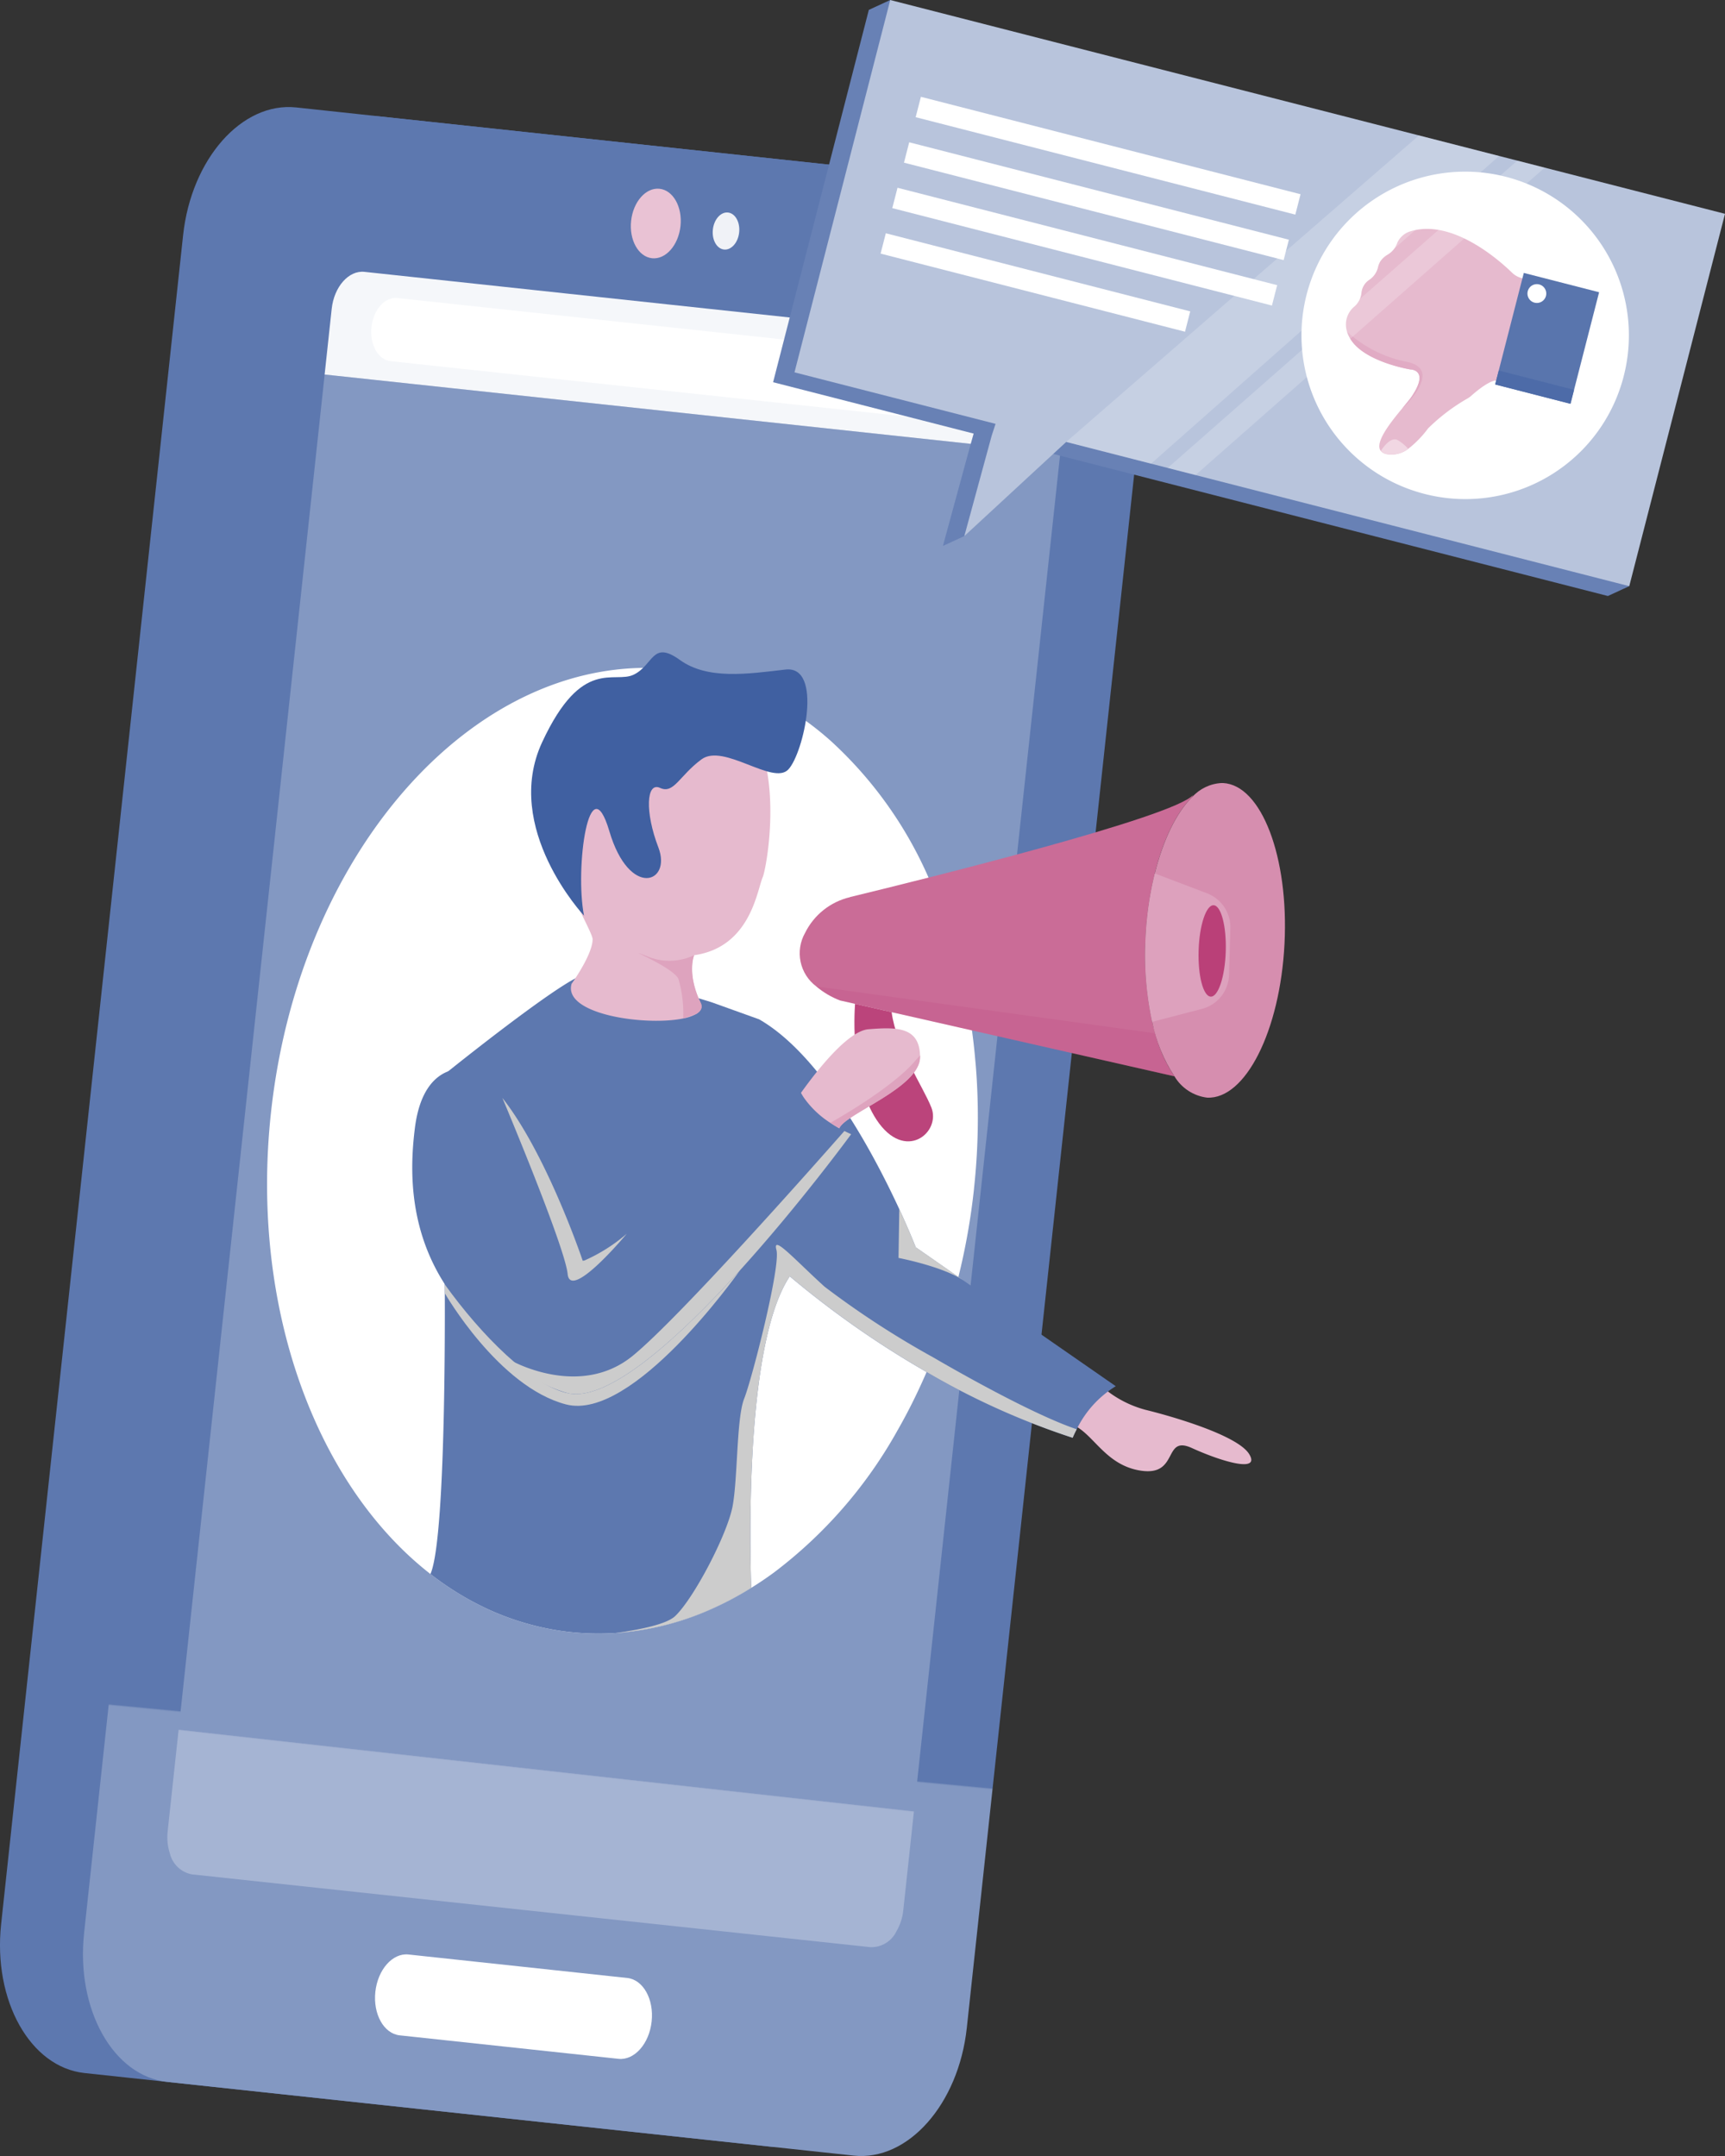 <svg data-name="Group 22098" xmlns="http://www.w3.org/2000/svg" width="180" height="225" viewBox="0 0 180 225"><rect x="0" y="0" width="180" height="225" fill="#333333" stroke="none"/><defs><clipPath id="a"><path data-name="Rectangle 27215" fill="none" d="M0 0h180v225H0z"/></clipPath><clipPath id="b"><path data-name="Path 26460" d="M67.423 81.028 48.434 257.292c-.859 7.972 3.034 14.925 8.7 15.533l71.6 7.686c5.663.608 10.95-5.36 11.809-13.332l18.988-176.264c.859-7.972-3.036-14.925-8.7-15.533L79.23 67.7a7.483 7.483 0 0 0-.8-.043c-5.354 0-10.193 5.777-11.012 13.375" transform="translate(-48.316 -67.653)" fill="none"/></clipPath><clipPath id="d"><path data-name="Path 26461" d="M97.488 370.549a5.462 5.462 0 0 0 .233 2.323 2.911 2.911 0 0 0 2.286 2.175l70.819 7.6a2.912 2.912 0 0 0 2.7-1.64 5.461 5.461 0 0 0 .722-2.22l16.378-152.027-76.756-8.239Z" transform="translate(-97.453 -218.522)" fill="none"/></clipPath><clipPath id="f"><path data-name="Path 26469" d="M471.015 474.586a7.024 7.024 0 0 0-4.7 3.732 4.321 4.321 0 0 0 1.168 5.583 8.662 8.662 0 0 0 2.476 1.464l1.57.356 3.818.867 29.516 6.7a14.6 14.6 0 0 1-2.023-4.5 22.79 22.79 0 0 1-.307-1.2 33.089 33.089 0 0 1-.682-8.871 34.672 34.672 0 0 1 .959-6.617c.876-3.516 2.256-6.341 3.88-7.954l.117-.221c-2.082 2.339-27.912 8.741-35.792 10.65" transform="translate(-465.761 -463.936)" fill="none"/></clipPath><clipPath id="h"><path data-name="Path 26470" d="M671.8 458.362c-1.624 1.613-3 4.438-3.88 7.954a34.679 34.679 0 0 0-.958 6.617 33.082 33.082 0 0 0 .682 8.871 16 16 0 0 0 2.33 5.692 4.623 4.623 0 0 0 3.4 2.219c4 .2 7.619-6.981 8.079-16.047s-2.408-16.58-6.411-16.784h-.163a4.434 4.434 0 0 0-3.077 1.482" transform="translate(-666.913 -456.88)" fill="none"/></clipPath><clipPath id="j"><path data-name="Rectangle 27198" fill="none" d="M0 0h37.38v9.389H0z"/></clipPath><clipPath id="k"><path data-name="Rectangle 27199" fill="none" d="M0 0h48.062v40.496H0z"/></clipPath><clipPath id="l"><path data-name="Rectangle 27200" fill="none" d="M0 0h30.795v14.136H0z"/></clipPath><clipPath id="m"><path data-name="Rectangle 27201" fill="none" d="M0 0h35.496v27.458H0z"/></clipPath><clipPath id="n"><path data-name="Rectangle 27202" fill="none" d="M0 0h12.962v19.064H0z"/></clipPath><clipPath id="o"><path data-name="Rectangle 27203" fill="none" d="M0 0h6.866v7.502H0z"/></clipPath><clipPath id="p"><path data-name="Path 26489" d="M472.691 0 462.7 38.857l20.979 5.374-.4 1.227-2.857 10.486 10.63-9.825 58.754 15.052 9.99-38.858Z" transform="translate(-462.701 .001)" fill="none"/></clipPath><clipPath id="r"><path data-name="Rectangle 27208" fill="none" d="M0 0h45.175v34.256H0z"/></clipPath><clipPath id="s"><path data-name="Rectangle 27209" fill="none" d="M0 0h39.342v32.815H0z"/></clipPath><linearGradient id="c" x1=".214" y1="1.288" x2=".215" y2="1.288" gradientUnits="objectBoundingBox"><stop offset="0" stop-color="#8398c2"/><stop offset=".34" stop-color="#7f95c0"/><stop offset=".643" stop-color="#748bba"/><stop offset=".932" stop-color="#627cb1"/><stop offset="1" stop-color="#5d78af"/></linearGradient><linearGradient id="e" x1=".131" y1="1.443" x2=".132" y2="1.443" gradientUnits="objectBoundingBox"><stop offset="0" stop-color="#a5b4d3"/><stop offset=".426" stop-color="#a2b1d1"/><stop offset=".69" stop-color="#99aacd"/><stop offset=".91" stop-color="#8b9ec6"/><stop offset="1" stop-color="#8398c2"/></linearGradient><linearGradient id="g" x1="-2.575" y1="3.357" x2="-2.569" y2="3.357" gradientUnits="objectBoundingBox"><stop offset="0" stop-color="#d68eaf"/><stop offset=".072" stop-color="#d387aa"/><stop offset=".321" stop-color="#ce789f"/><stop offset=".605" stop-color="#cb6e99"/><stop offset="1" stop-color="#ca6c97"/></linearGradient><linearGradient id="i" x1="-3.177" y1="7.339" x2="-3.172" y2="7.339" gradientUnits="objectBoundingBox"><stop offset="0" stop-color="#c3598a"/><stop offset=".38" stop-color="#cc749c"/><stop offset=".746" stop-color="#d387aa"/><stop offset="1" stop-color="#d68eaf"/></linearGradient><linearGradient id="q" x1="-1.074" y1="2.282" x2="-1.072" y2="2.282" gradientUnits="objectBoundingBox"><stop offset="0" stop-color="#899cc5"/><stop offset="1" stop-color="#b8c4dc"/></linearGradient></defs><g data-name="Group 22097" clip-path="url(#a)"><g data-name="Group 22056"><g data-name="Group 22055" clip-path="url(#a)"><path data-name="Path 26459" d="M111.215 34.432 92.226 210.696c-.859 7.972-6.146 13.939-11.809 13.332l-71.6-7.686c-5.663-.608-9.556-7.561-8.7-15.533l18.99-176.264c.859-7.972 6.144-13.94 11.807-13.332l71.6 7.686c5.663.608 9.558 7.561 8.7 15.533" fill="#5d78af"/></g></g><g data-name="Group 22058"><g data-name="Group 22057" clip-path="url(#b)" transform="translate(8.657 12.1)"><path data-name="Rectangle 27193" transform="rotate(-83.864 105.73 118.577)" fill="url(#c)" d="M0 0h224.311v135.068H0z"/></g></g><g data-name="Group 22060"><g data-name="Group 22059" clip-path="url(#d)" transform="translate(17.461 39.083)"><path data-name="Rectangle 27194" transform="rotate(-83.864 81.605 90.946)" fill="url(#e)" d="M0 0h173.269v110.309H0z"/></g></g><g data-name="Group 22062"><g data-name="Group 22061" clip-path="url(#a)"><path data-name="Path 26462" d="m64.548 214.86-22.84-2.452c-1.654-.178-2.792-2.21-2.541-4.538s1.8-4.073 3.45-3.9l22.84 2.452c1.654.178 2.792 2.21 2.541 4.538s-1.8 4.073-3.45 3.9" fill="#fff"/><path data-name="Path 26463" d="M71.007 23.6c-.216 2-1.544 3.5-2.967 3.35s-2.4-1.9-2.185-3.9 1.544-3.5 2.967-3.35 2.4 1.9 2.185 3.9" fill="#e9c2d4"/><path data-name="Path 26464" d="M75.965 22.179c.758.081 1.278 1.012 1.164 2.078s-.822 1.865-1.58 1.784-1.278-1.012-1.164-2.078.822-1.865 1.58-1.784" fill="#f0f2f7"/><path data-name="Path 26465" d="m111.368 40.469-.738 6.854-76.756-8.239.738-6.854c.249-2.308 1.779-4.036 3.419-3.86l70.819 7.6c1.639.176 2.767 2.19 2.518 4.5" fill="#f5f7fa"/><path data-name="Path 26466" d="m104.773 44.562-64.026-6.873c-1.292-.139-2.181-1.726-1.985-3.545s1.4-3.182 2.695-3.043l64.025 6.873c1.293.139 2.181 1.726 1.985 3.545s-1.4 3.182-2.695 3.043" fill="#fff"/><path data-name="Path 26467" d="M67.139 150.121a6.959 6.959 0 0 0-.012 2.786 13.567 13.567 0 0 0 .594-5.512 6.962 6.962 0 0 0-.581 2.725" fill="#f8ecf2"/><path data-name="Path 26468" d="M101.639 124.029a68.371 68.371 0 0 1-1.631 9.232 63.884 63.884 0 0 1-.407 1.564 62.7 62.7 0 0 1-2.252 6.743l-.024.06a66.66 66.66 0 0 1-.637 1.556 67.334 67.334 0 0 1-.733 1.633q-1.064 2.3-2.292 4.443a47.576 47.576 0 0 1-12.89 14.838 35.778 35.778 0 0 1-2.385 1.612 33.377 33.377 0 0 1-4.214 2.236 29.24 29.24 0 0 1-9.882 2.473 27.633 27.633 0 0 1-4.157-.036c-.2-.02-.4-.036-.592-.056a27.073 27.073 0 0 1-3.666-.651 27.785 27.785 0 0 1-5.99-2.24 28.08 28.08 0 0 1-2.087-1.17 31.6 31.6 0 0 1-2.884-2c-11.875-9.252-18.84-27.741-16.645-48.111 2.989-27.745 21.837-48.474 42.1-46.3a27.944 27.944 0 0 1 11.452 3.874 32.49 32.49 0 0 1 4.874 3.6 42.217 42.217 0 0 1 10.119 14.086 52.79 52.79 0 0 1 1.623 3.973 60.057 60.057 0 0 1 3.327 15.224c.061.6.1 1.19.141 1.789a68.731 68.731 0 0 1-.27 11.617" fill="#fff"/></g></g><g data-name="Group 22064"><g data-name="Group 22063" clip-path="url(#f)" transform="translate(83.453 82.976)"><path data-name="Rectangle 27196" transform="rotate(-83.864 14.236 16.644)" fill="url(#g)" d="M0 0h33.65v44.664H0z"/></g></g><g data-name="Group 22066"><g data-name="Group 22065" clip-path="url(#h)" transform="translate(119.495 81.714)"><path data-name="Rectangle 27197" transform="rotate(-83.86 16.37 18.358)" fill="url(#i)" d="M0 0h34.466v18.575H0z"/></g></g><g data-name="Group 22086"><g data-name="Group 22085" clip-path="url(#a)"><path data-name="Path 26471" d="M91.472 116.868c-2.693-4.059-2.338-10.9-2.251-12.107l3.818.867c.5 3.746 3.27 7.735 4.149 9.957 1.026 2.6-2.756 5.747-5.716 1.283" fill="#bb447b"/><path data-name="Path 26472" d="m125.409 105.292-5.183 1.347a33.073 33.073 0 0 1-.682-8.871 34.692 34.692 0 0 1 .959-6.617l5.439 2.071a3.789 3.789 0 0 1 2.442 3.645l-.135 4.863a3.791 3.791 0 0 1-2.838 3.562" fill="#dda1bd"/><path data-name="Path 26473" d="M127.904 99.283c.081-2.634-.488-4.788-1.27-4.812s-1.481 2.092-1.562 4.726.488 4.788 1.27 4.812 1.481-2.092 1.562-4.726" fill="#ba4078"/><g data-name="Group 22069" opacity=".2"><g data-name="Group 22068"><g data-name="Group 22067" clip-path="url(#j)" transform="translate(85.175 102.941)"><path data-name="Path 26474" d="m37.38 9.389-29.516-6.7-3.818-.867-1.57-.356A8.661 8.661 0 0 1 0 .002l35.357 4.894a14.6 14.6 0 0 0 2.023 4.5" fill="#bb447b"/></g></g></g><path data-name="Path 26475" d="M115.082 144.788a11.3 11.3 0 0 0 4.465 2.345c2.6.635 9.6 2.63 10.808 4.626s-2.93.752-5.984-.642-1.3 2.971-5.329 2.361-5.129-4.455-7.657-4.951.381-4.361 3.7-3.738" fill="#e6bace"/><path data-name="Path 26476" d="M116.428 144.665a10.839 10.839 0 0 0-4.077 4.492c-.282.539-.423.893-.423.893a78.161 78.161 0 0 1-15.243-6.868 97.742 97.742 0 0 1-14.276-9.988c-4.31 6.474-4.254 24.794-4.024 32.514a33.369 33.369 0 0 1-4.214 2.236 29.239 29.239 0 0 1-9.881 2.473 27.615 27.615 0 0 1-4.157-.036c-.2-.02-.4-.036-.592-.056a27.083 27.083 0 0 1-3.666-.651 27.779 27.779 0 0 1-5.99-2.24 28.08 28.08 0 0 1-2.087-1.17 31.584 31.584 0 0 1-2.884-2c1.756-3.913 1.49-31.256 1.49-31.256l.359-21.2s11.726-9.433 14.111-10.065 13.4 2.859 13.4 2.859l4.935 1.773c6.49 3.711 11.972 14.062 14.631 19.812 1.1 2.388 1.716 3.981 1.716 3.981l4.451 3.1.616.426.064.044Z" fill="#5d78af"/><path data-name="Path 26477" d="M72.43 99.687s-.792 1.892.683 4.972c.232.484.027.872-.477 1.167a4.491 4.491 0 0 1-1.342.461c-3.954.816-12.585-.429-11.65-3.617 0 0 2.2-3.052 2.192-4.653s-12.487-19.45 4.193-24.877c18.223-5.928 14.15 17.05 13.557 18.408s-1.271 7.307-7.158 8.139" fill="#e6bace"/><path data-name="Path 26478" d="M60.938 95.558s-8.538-9.128-4.367-18.1 7.505-6.037 9.574-7.059 1.9-3.617 4.794-1.529 7.053 1.468 11.02 1.005 1.906 8.736.3 10.429-6.734-2.767-9.054-1.061-2.886 3.653-4.327 2.983-1.6 2.513-.175 6.22-3.031 5.362-5.118-1.7-3.619 3.772-2.645 8.816" fill="#4060a1"/><path data-name="Path 26479" d="M87.581 117.744a1.636 1.636 0 0 1-.722.709c-1.705.982-5.506.923-4.012-3.34 0 0 4.9-7.473 7.773-7.7 2.826-.221 5.3-.31 5.383 2.739v.149c.011 3.2-7.781 5.9-8.425 7.44" fill="#e6bace"/><path data-name="Path 26480" d="M88.82 118.361s-5.27 7.217-11.6 14.206l-.008.011c-6.309 6.964-13.664 13.7-17.9 12.829a14.18 14.18 0 0 1-5.992-3.397 41.619 41.619 0 0 1-6.295-7.088c-4.5-6.28-4.247-13.029-3.738-17.156.937-7.6 6.015-6.13 6.015-6.13a12.211 12.211 0 0 1 3.118 2.952c4.113 5.221 7.483 14.424 8.227 16.544l.154.444a.879.879 0 0 0 .2-.031 17.782 17.782 0 0 0 4.375-2.767c6.314-4.806 16.629-14.211 17.8-15.284l.109-.1a5.559 5.559 0 0 0 .555 1.093l.039.06a9.836 9.836 0 0 0 2.761 2.633c.329.221.644.411.927.571.192.108.37.2.526.283.433.221.71.336.71.336" fill="#5d78af"/><g data-name="Group 22072" style="mix-blend-mode:multiply;isolation:isolate"><g data-name="Group 22071"><g data-name="Group 22070" clip-path="url(#k)" transform="translate(64.293 129.92)"><path data-name="Path 26481" d="M48.062 19.236c-.282.539-.423.893-.423.893a78.172 78.172 0 0 1-15.243-6.868A97.735 97.735 0 0 1 18.12 3.273c-4.31 6.474-4.254 24.794-4.024 32.514a33.4 33.4 0 0 1-4.214 2.236 29.244 29.244 0 0 1-9.881 2.473c2.7-.378 5.313-.945 6.171-1.773 1.986-1.918 5.43-8.541 5.978-11.444s.4-9.2 1.212-11.243S17.189 2.216 16.726.527s1.893.993 5.023 3.832a93.013 93.013 0 0 0 11.283 7.347c5.491 3.193 11.565 6.377 15.03 7.531" fill="#ccc"/></g></g></g><g data-name="Group 22075" style="mix-blend-mode:multiply;isolation:isolate"><g data-name="Group 22074"><g data-name="Group 22073" clip-path="url(#l)" transform="translate(46.415 132.577)"><path data-name="Path 26482" d="M30.795 0c-.327.464-11.2 15.784-18.138 13.99C5.613 12.166.003 2.39.003 2.39v-.919c3.79 5.283 9.026 10.568 12.9 11.362 4.231.87 11.586-5.865 17.895-12.829" fill="#ccc"/></g></g></g><g data-name="Group 22078" style="mix-blend-mode:multiply;isolation:isolate"><g data-name="Group 22077"><g data-name="Group 22076" clip-path="url(#m)" transform="translate(53.322 118.025)"><path data-name="Path 26483" d="M35.496.336s-5.27 7.217-11.6 14.206l-.008.011c-6.309 6.964-13.664 13.7-17.895 12.829A14.178 14.178 0 0 1 0 23.982l.011-.023s7.131 4.053 12.7-.5C17.538 19.508 31.237 4.043 34.79.006c.433.221.71.336.71.336" fill="#ccc"/></g></g></g><g data-name="Group 22081" style="mix-blend-mode:multiply;isolation:isolate"><g data-name="Group 22080"><g data-name="Group 22079" clip-path="url(#n)" transform="translate(52.423 114.581)"><path data-name="Path 26484" d="M12.962 14.191c-.15.182-5.871 7.022-6.152 4.185C6.526 15.501 0 0 0 0c4.113 5.221 7.483 14.425 8.227 16.544l.154.444a.845.845 0 0 0 .2-.031 17.77 17.77 0 0 0 4.375-2.767" fill="#ccc"/></g></g></g><g data-name="Group 22084" style="mix-blend-mode:multiply;isolation:isolate"><g data-name="Group 22083"><g data-name="Group 22082" clip-path="url(#o)" transform="translate(93.759 126.181)"><path data-name="Path 26485" d="M6.866 7.502C4.687 5.987 0 5.097 0 5.097l.08-5.1a77.042 77.042 0 0 1 1.718 3.981Z" fill="#ccc"/></g></g></g><path data-name="Path 26486" d="M87.582 117.742c-.283-.16-.6-.35-.927-.571.1-.055 6.41-3.564 8.853-6.476.171-.2.334-.383.5-.541v.149c.012 3.2-7.776 5.9-8.425 7.438" fill="#dea3be"/><path data-name="Path 26487" d="m72.636 105.825-1.342.461a13.151 13.151 0 0 0-.495-4.109c-.572-1.3-6.21-3.509-3.318-2.4a6 6 0 0 0 4.949-.091s-.792 1.892.683 4.972c.232.484.027.872-.477 1.167" fill="#dea3be"/><path data-name="Path 26488" d="m170.01 61.171-2.23 1.028-58.759-15.052-8.4 8.8-2.23 1.028 2.857-10.486.351-1.24-20.928-5.361 9.99-38.857L92.895 0Z" fill="#6881b5"/></g></g><g data-name="Group 22088"><g data-name="Group 22087" clip-path="url(#p)" transform="translate(82.905)"><path data-name="Rectangle 27205" transform="rotate(-75.605 29.612 38.207)" fill="url(#q)" d="M0 0h83.403v109.306H0z"/></g></g><g data-name="Group 22096"><g data-name="Group 22095" clip-path="url(#a)"><path data-name="Path 26490" d="M169.43 39.261a17.083 17.083 0 1 0-20.8 12.279 17.051 17.051 0 0 0 20.8-12.279" fill="#fff"/><path data-name="Path 26491" d="m164.996 33.181-1.409 5.479a2.235 2.235 0 0 1-2.444 1.659l-4.811-.606c-.761-.176-2.325 1.16-2.835 1.611a2.2 2.2 0 0 1-.344.249 19.887 19.887 0 0 0-4.133 3.132 10.93 10.93 0 0 1-2.077 2.139 2.872 2.872 0 0 1-2.239.55 1.025 1.025 0 0 1-.62-.333c-.676-.857 1-2.953 2.219-4.423.43-.52.8-.961.992-1.241 1.727-2.547.245-2.805-.053-2.831a1.695 1.695 0 0 1-.174-.025c-.777-.142-4.966-1.006-6.224-3.279a3.552 3.552 0 0 1-.281-.642 2.43 2.43 0 0 1 .78-2.644 2.2 2.2 0 0 0 .718-1.359 1.825 1.825 0 0 1 .8-1.4 2.166 2.166 0 0 0 .926-1.313 1.944 1.944 0 0 1 .947-1.295 2.259 2.259 0 0 0 1.034-1.174q.018-.051.039-.1a2.169 2.169 0 0 1 1.388-1.2c4.356-1.317 9.232 3.008 10.584 4.322a2.234 2.234 0 0 0 .887.531l4.828 1.517a2.23 2.23 0 0 1 1.494 2.682" fill="#e6bace"/><path data-name="Path 26492" d="M146.944 46.844a2.872 2.872 0 0 1-2.239.55 1.026 1.026 0 0 1-.62-.334c.354-.54 1.115-1.513 1.784-1.118a4.536 4.536 0 0 1 1.075.9" fill="#f1d7e3"/><path data-name="Path 26493" d="M147.299 41.392c1.908-2.815-.1-2.834-.1-2.834s-4.959-.791-6.349-3.3a3.562 3.562 0 0 1-.281-.642 12.847 12.847 0 0 0 6.217 3.141c3.9.807-.313 4.726-.477 4.876.43-.52.8-.961.992-1.241" fill="#e1abc4"/><path data-name="Rectangle 27206" fill="#5975ad" d="m156.018 40.122 2.988-11.64 7.857 2.016-2.988 11.64z"/><path data-name="Rectangle 27207" fill="#4d6ba8" d="m156.018 40.122.374-1.457 7.857 2.019-.374 1.457z"/><path data-name="Path 26494" d="M161.319 30.877a.981.981 0 1 1-.707-1.192.982.982 0 0 1 .707 1.192" fill="#fff"/><g data-name="Group 22091" opacity=".2"><g data-name="Group 22090"><g data-name="Group 22089" clip-path="url(#r)" transform="translate(111.255 14.133)"><path data-name="Path 26495" d="M0 31.987 36.808 0l8.367 2.143L8.856 34.256Z" fill="#fff"/></g></g></g><g data-name="Group 22094" opacity=".2"><g data-name="Group 22093"><g data-name="Group 22092" clip-path="url(#s)" transform="translate(121.846 16.762)"><path data-name="Path 26496" d="M0 32.071 36.485 0l2.857.732L2.903 32.815Z" fill="#fff"/></g></g></g><path data-name="Rectangle 27210" fill="#fff" d="m95.548 12.229.546-2.126L135.71 20.27l-.546 2.127z"/><path data-name="Rectangle 27211" fill="#fff" d="m94.328 16.975.546-2.126 39.617 10.167-.546 2.127z"/><path data-name="Rectangle 27212" fill="#fff" d="m93.108 21.72.546-2.126L133.27 29.76l-.546 2.127z"/><path data-name="Rectangle 27213" fill="#fff" d="m91.888 26.466.545-2.122 31.765 8.152-.544 2.122z"/></g></g></g></svg>
